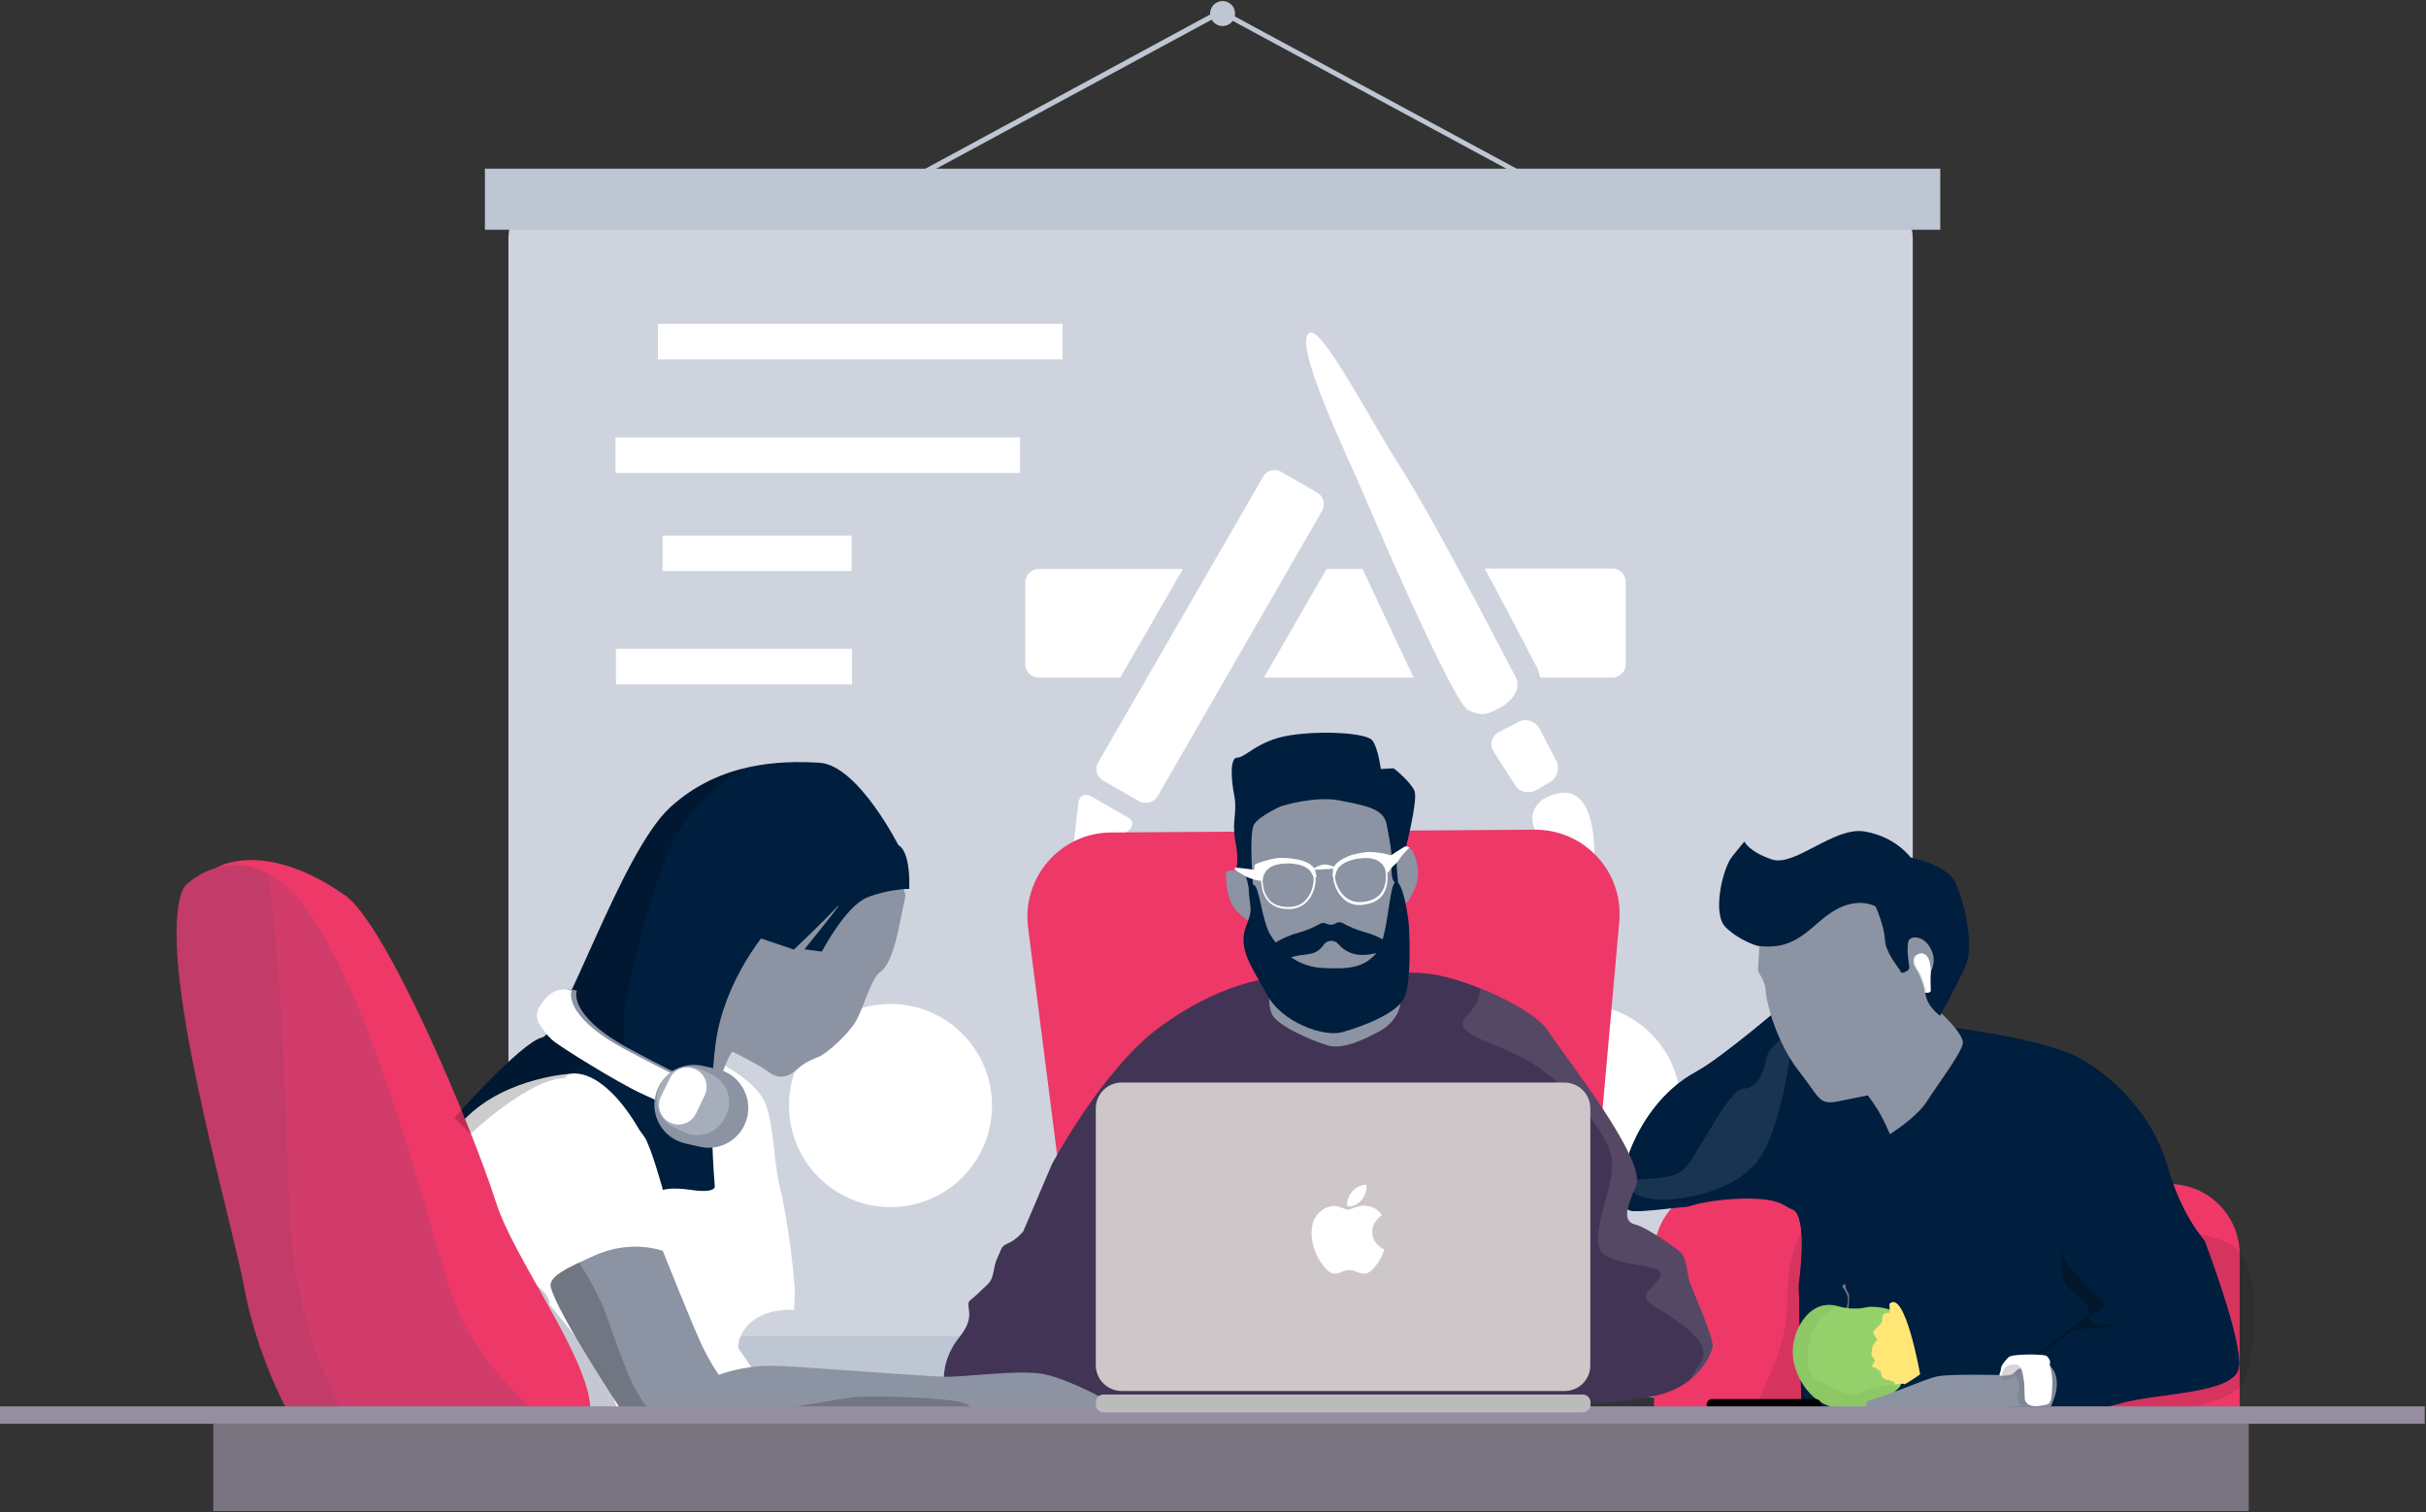 <svg width="1919" height="1196" xmlns="http://www.w3.org/2000/svg"><rect width="100%" height="100%" fill="#333333" stroke="none"/><g fill="none" fill-rule="evenodd"><path d="M717.606 692.307s7.967 32.465-17.129 90.622c-25.095 58.158-57.56 136.83-55.37 158.34l2.192 21.71-45.013-13.145s-68.315-33.062-57.56-93.41c10.954-60.35 96-188.017 172.88-164.117z" fill="#001E3E"/><path d="M717.606 692.307c-76.88-23.9-161.926 103.768-172.68 164.116-10.756 60.349 57.56 93.411 57.56 93.411l45.012 13.145-2.19-21.71c-2.192-21.709 30.273-100.381 55.368-158.34 24.897-58.157 16.93-90.622 16.93-90.622zM616.427 899.046c-4.58 32.464-8.564 51.784-8.564 51.784l-39.037-92.415s-5.577-36.448-3.585-38.44c1.991-1.992 61.145-58.357 102.174-33.261.2 0-46.407 79.668-50.988 112.332z"/><path d="M565.24 819.975c-1.991 1.992 3.586 38.44 3.586 38.44l39.037 92.415s3.983-19.32 8.564-51.784c4.581-32.465 51.187-112.133 51.187-112.133-41.228-25.295-100.382 31.07-102.373 33.062h-.001z" fill="#000"/><path d="M609.257 941.469s5.975 51.187 11.95 81.062c5.976 29.876 31.27 73.892 31.27 73.892l-66.722-3.186s-3.386-38.44-3.386-53.378c0-14.938-4.979-75.486 26.888-98.39z" fill="#838A96"/><g transform="translate(383 .043)"><path fill="#BEC6D3" d="M845.184 153.181L582.902 11.471l-261.884 141.71-1.979-3.563L582.902 6.72l.79.791 263.075 142.106z"/><path d="M1086.499 1094.086H62.69a43.378 43.378 0 0 1-30.806-12.718 43.43 43.43 0 0 1-12.708-30.825v-861.34c0-24.147 19.384-43.542 43.514-43.542h1023.811c24.13 0 43.514 19.397 43.514 43.545v861.736c0 23.75-19.383 43.148-43.514 43.148l-.002-.004z" fill="#CED3DE"/><path d="M137.46 256.099H457.5v28.104H137.46v-28.104zm-33.627 89.855h320.04v28.105h-320.04v-28.105zm186.775 105.7H141.075v-28.106H290.61l-.002 28.106zm.354 89.625H104.24v-28.104h186.722v28.104z" fill="#FFF" fill-rule="nonzero"/><ellipse fill="#FFF" cx="321.413" cy="874.397" rx="80.307" ry="80.356"/><ellipse fill="#FFF" cx="593.584" cy="874.397" rx="80.307" ry="80.356"/><ellipse fill="#FFF" cx="866.151" cy="874.397" rx="80.307" ry="80.356"/><path d="M.583 133.389h1151.19v48.292H.583V133.39zm0 923.488h1151.19v48.293H.583v-48.293z" fill="#BEC6D3" fill-rule="nonzero"/><ellipse fill="#BEC6D3" cx="584.09" cy="10.678" rx="9.889" ry="9.895"/></g><path d="M811 525.25v-64.495a10.636 10.636 0 0 1 10.686-10.684h114l-49.478 85.863h-64.126c-6.332 0-11.082-4.748-11.082-10.684zm81.146 132.159l-36.417 24.533c-4.75 3.164-8.314 1.186-7.52-4.748l4.75-41.943c.79-5.936 5.54-8.31 10.686-5.145l28.104 16.223c5.147 2.376 5.147 7.52.397 11.08zm8.707-23.741l-28.102-16.223c-5.147-2.77-7.127-9.496-3.959-14.642L999.02 377.266c2.773-5.145 9.5-7.122 14.648-3.957l28.102 16.223c5.147 2.77 6.731 9.496 3.96 14.641L915.5 630.108c-2.772 4.748-9.5 6.33-14.647 3.56zm98.96-97.734l49.478-85.863h28.5l40.376 85.863H999.812zm161.499 25.72c-11.084-5.54-67.292-134.533-81.542-168.165-14.25-33.634-57.792-123.057-43.938-130.18 9.898-5.145 45.917 65.288 72.835 107.626 26.916 42.337 83.124 151.15 89.853 163.813 6.73 12.266-6.73 22.948-14.25 26.115-7.125 3.56-11.48 6.33-22.958.79zm37.208 59.353l-17.02-26.512c-3.564-5.539-1.584-12.266 3.959-15.43l16.229-8.31c5.54-2.77 12.666-.398 15.832 5.145l13.458 25.717c3.168 5.936.793 13.059-4.352 16.619l-11.481 6.726c-5.937 3.167-13.457 1.584-16.625-3.955zm62.146 70.036c-3.563-11.475-30.479-11.87-42.749-28.886-12.272-17.014-1.98-25.72 1.978-29.675 49.48-27.698 40.771 58.56 40.771 58.56zM1286 525.25a10.636 10.636 0 0 1-10.688 10.684h-57c-.792-3.164-1.583-6.726-3.563-9.893-1.582-2.768-5.145-9.89-10.29-19.783-7.521-14.245-18.21-34.82-30.084-56.582h100.935a10.645 10.645 0 0 1 10.688 10.684v64.89h.002z" fill="#FFF" fill-rule="nonzero"/><path d="M1364.112 936.49h351.734c30.872 0 55.768 24.896 55.768 55.767v167.303h-463.27V992.257c0-30.672 25.096-55.767 55.768-55.767z" fill="#ED3868" fill-rule="nonzero"/><path d="M1740.942 936.49h-376.83c-30.871 0-55.768 24.896-55.768 55.767v167.303h488.366V992.257c0-30.672-24.897-55.767-55.768-55.767zM1775 1093.436c-7.967 16.53-65.328 25.693-65.328 25.693s-306.523 5.776-318.473 1.792c-11.95-3.983 22.307-40.63 22.706-89.826.597-60.348 21.112-62.539 21.112-62.539 53.975-38.639 288.995-.597 324.846 13.743 35.652 13.742 23.104 94.606 15.137 111.137z"/><path d="M1759.664 981.9c-35.85-14.14-270.672-52.381-324.847-13.742 0 0-20.514 2.19-21.112 62.54-.398 49.393-34.655 85.841-22.705 89.825 11.95 3.983 318.473-1.793 318.473-1.793s57.361-9.162 65.328-25.693c8.166-16.132 20.714-96.996-15.137-111.137z" fill="#000" opacity=".1"/><path d="M1743.73 981.303s-18.124-19.718-28.88-57.56c-10.555-37.843-39.435-69.71-69.709-86.44-30.274-16.73-110.739-25.693-110.739-25.693-39.435-25.693-119.9-19.718-119.9-19.718s-51.784 44.614-72.896 56.166c-53.179 28.88-70.108 104.963-51.984 109.544 13.146 3.186 92.814-13.942 127.868-1.195 13.543 4.979 5.377 59.95 5.377 59.95l2.191 100.58s163.718 11.752 177.46-.398l.797-.796c16.531.796 49.793 1.394 71.9-5.179 30.275-9.162 92.615-7.568 95.602-28.88 2.988-21.31-27.087-100.381-27.087-100.381z" fill="#001E3E"/><path d="M1534.402 811.41s80.465 9.163 110.74 25.694c30.273 16.73 59.153 48.597 69.709 86.44 10.556 37.842 28.88 57.56 28.88 57.56s30.273 78.871 27.286 100.182c-2.988 21.312-65.129 19.718-95.602 28.88-30.473 9.162-59.154-5.975-72.896 5.975-13.743 11.95-177.46.398-177.46.398l-2.192-100.58s8.365-54.971-5.377-59.95c-35.054-12.748-114.722 4.381-127.868 1.194-18.124-4.58-1.195-80.863 51.984-109.543 21.112-11.353 72.896-56.166 72.896-56.166s80.465-5.776 119.9 19.917v-.001z" fill="#001E3E"/><path d="M1418.286 817.585s-5.377 56.963-21.908 91.02c-16.73 34.059-63.735 39.436-78.075 40.233-14.34.797-30.274-3.784-28.88-12.15 1.594-8.364 32.664.797 44.814-14.34 12.149-15.136 33.46-61.344 45.41-61.344 11.95 0 15.934-15.933 18.125-25.693 2.19-9.958 31.07-28.083 31.07-28.083l-10.556 10.357z" fill="#FFF" opacity=".1"/><path d="M1584.394 1090.448s28.083-19.718 37.843-25.095c9.759-5.378 14.34-14.34 25.692-14.34 11.353 0 20.515-1.594 24.3-2.988 3.783-1.593-16.731 2.987-18.922-3.784-2.19-6.772 15.934-6.772 9.959-14.34-5.976-7.57-31.071-28.084-31.868-39.436-.796-11.353-3.784 21.908 5.378 28.88 9.162 6.771 21.311 17.526 12.946 22.705-8.365 5.178-28.88 22.705-65.328 48.398z" fill="#01172B"/><path d="M1392.793 730.946s-2.191 34.058-2.191 36.448c0 2.39 5.776 7.37 6.174 17.129.597 9.76 9.162 41.029 26.091 62.54 17.129 21.709 15.336 27.286 31.867 23.9 16.532-3.386 22.706-4.581 22.706-4.581s6.174 7.967 10.158 15.336c3.983 7.37 7.369 15.336 7.369 15.336s21.112-13.145 29.079-25.693c7.966-12.548 26.09-36.448 28.481-45.41 2.19-9.163-25.693-32.466-25.693-32.466l7.967-50.589s-19.917-29.676-60.946-38.041c-40.63-8.565-73.693 1.792-81.062 26.091z" fill="#8C93A2"/><path d="M1390.004 748.075s-14.14-3.984-25.095-14.739c-10.755-10.755-2.191-46.606 5.178-55.768 7.37-9.161 9.76-11.95 9.76-11.95s3.385 7.967 21.709 14.141c18.124 6.175 48.996-26.091 73.295-22.108 24.498 3.984 36.448 20.515 36.448 20.515s26.689 5.776 34.058 17.726c7.37 11.95 17.128 51.784 9.162 68.913-7.967 17.129-19.917 38.639-19.917 38.639s-13.743-9.76-11.353-22.108c2.19-12.548 9.76-17.726 4.58-29.676-5.178-11.95-16.53-11.95-18.124-7.37-1.792 4.581 0 17.13.598 20.515.597 3.386-6.772 5.776-6.772 3.983 0-1.792-11.95-14.14-12.548-25.693-.597-11.352-7.369-26.09-7.369-26.09s-13.145-7.968-31.867 2.788c-19.12 10.755-28.88 32.863-61.743 28.282z" fill="#001E3E"/><path d="M1318.303 983.892s2.19-23.502 16.73-29.278c14.34-5.776 58.357-10.158 73.892-2.59 15.536 7.57 15.336 14.54 13.743 22.507-1.394 8.166-100.98 21.112-104.365 9.361zm-67.12 78.473h-395.95l-42.026-328.83c-4.979-39.635 25.693-74.888 65.727-75.087l335.203-2.19c39.236-.2 70.307 33.46 66.722 72.696l-29.676 333.411z" fill="#ED3868" fill-rule="nonzero"/><path d="M832.129 920.755s40.033-75.485 85.444-108.548c45.41-33.062 85.244-41.427 110.937-39.834 25.693 1.793 75.088-6.174 104.565-1.792 29.676 4.58 80.863 27.884 91.618 45.012 10.755 17.129 78.473 101.776 69.311 122.29-9.162 20.515-9.162 28.482-.597 30.673 8.564 2.19 25.095 13.743 33.46 19.917 8.565 6.174 6.772 17.726 10.158 26.689 3.386 8.962 19.32 44.415 17.726 50.589-1.792 6.174-9.76 27.884-40.431 37.046-30.673 9.162-87.635 7.369-87.635 7.369l-353.129-1.793s-77.278 1.195-101.178-7.966c-23.9-9.162-25.693-8.565-25.693-8.565s-1.793-17.128 12.547-34.655c14.141-17.726 2.789-24.498 8.565-29.08 5.776-4.58 6.771-6.173 13.145-11.95 6.174-5.775 3.983-12.547 7.967-21.111 3.983-8.565 2.788-9.162 9.162-11.95 6.174-2.789 11.352-9.162 11.352-9.162l22.706-53.179z" fill="#423454"/><path d="M1345.19 1078.299c12.15-16.73-21.31-35.652-35.65-44.814-14.34-9.161-4.581-11.352 2.987-22.705 7.568-11.353-22.705-7.568-41.627-17.527-18.92-9.958 9.162-55.37 3.785-78.871-5.378-23.502-41.627-64.531-73.494-79.668-31.867-15.137-54.573-18.921-39.436-33.46 5.975-5.578 8.365-12.947 9.162-19.719-13.344-5.377-26.888-9.56-37.643-11.153-29.676-4.581-79.07 3.386-104.564 1.792-25.494-1.593-65.328 6.772-110.938 39.834-45.411 33.063-85.444 108.548-85.444 108.548l-22.706 53.776s-5.178 6.174-11.352 9.162c-6.175 2.788-5.179 3.386-9.162 11.95-3.984 8.564-1.793 15.336-7.967 21.112-6.174 5.776-7.37 7.37-13.145 11.95-5.776 4.581 5.776 11.353-8.564 29.08-14.142 17.725-12.548 34.655-12.548 34.655s1.792-.598 25.693 8.564c23.9 9.162 101.178 7.967 101.178 7.967l353.129 1.792s56.962 1.793 87.635-7.369c9.36-2.788 16.53-6.772 22.108-10.954 2.19-4.382 4.979-8.963 8.564-13.942h-.001z"/><path d="M1200.992 834.913c31.867 15.137 68.315 56.166 73.493 79.668 5.179 23.502-22.705 69.112-3.784 78.871 18.921 9.959 49.394 5.975 41.627 17.527-7.569 11.353-17.527 13.743-2.988 22.706 14.34 9.161 47.801 28.083 35.652 44.813a89.867 89.867 0 0 0-8.365 13.543c12.746-9.759 17.128-21.709 18.323-26.09 1.793-6.175-14.14-41.428-17.726-50.59-3.585-9.162-1.792-20.515-10.158-26.689-8.564-6.174-25.095-17.726-33.46-19.917-8.365-2.19-8.565-10.157.597-30.672 9.162-20.515-58.556-105.162-69.31-122.29-6.972-10.955-30.275-24.3-53.976-33.86-.797 6.772-3.187 14.142-9.162 19.718-15.336 14.34 7.37 18.125 39.237 33.262z" fill="#FFF" opacity=".1"/><path d="M1005.008 780.34s-2.987 12.946 1.195 21.909c4.183 9.162 31.47 20.913 44.415 24.697 12.946 3.784 33.063-7.17 41.428-11.751 8.365-4.58 18.124-15.934 15.137-27.685-3.187-11.75-95.801-14.738-102.175-7.17z" fill="#8C93A2"/><path d="M1018.552 631.361s-30.473 14.141-35.054 27.884c-4.581 13.743-4.581 29.676-4.581 29.676s-9.162-2.19-9.162 2.191c0 4.58 0 18.125 6.772 27.286 6.772 9.162 13.743 9.162 13.743 15.934 0 6.772 21.908 72.498 63.336 71.701 52.78-.996 54.97-67.12 57.162-71.701 2.19-4.581 0-20.515 0-20.515s1.792 4.581 8.564-11.352c6.772-15.934-2.59-32.067-4.78-32.067-2.191 0-11.353 6.374-11.353 6.374s3.187-17.527.797-24.299c-1.992-6.772-46.805-34.656-85.444-21.112z" fill="#8C93A2"/><path d="M978.12 688.124s7.569-3.784 9.959 16.93c.398 2.788 3.386-3.585 3.386-2.59 0 2.79-3.984-43.817.597-50.588 4.581-6.772 21.112-14.142 21.112-14.142s26.69-8.564 46.606-4.58c19.917 3.983 34.656 6.174 37.046 18.722 2.19 12.547 4.58 20.514 3.983 34.655-.597 14.141 5.179 11.95 5.179 11.95s-2.191-17.726-.598-19.917c1.793-2.19 6.174-6.174 6.174-6.174s10.158-39.236 7.37-46.606c-2.789-7.37-16.532-18.124-16.532-18.124l-10.157.597s-2.191-17.128-6.772-22.705c-4.58-5.776-39.236-7.967-64.93-3.984-25.692 3.984-35.253 17.727-42.024 17.727-4.78 0-5.577 12.946-1.992 31.07 1.593 7.967-.598 19.718-.398 24.299.398 14.54 3.983 15.934 1.991 33.46z" fill="#001E3E"/><path d="M984.295 737.12c1.195-5.377 5.178-12.348 4.979-17.925-.598-9.958-4.183-21.909 2.788-19.12 3.984 1.593 6.374 28.481 12.548 38.838 11.153 18.921 27.685 26.091 41.427 26.689 21.312 1.195 32.664-.399 42.424-11.353 9.759-10.954 9.958-53.776 15.336-56.564 5.377-2.59 10.357 26.688 10.755 35.85.398 9.162 1.992 44.216-4.183 56.365-6.174 12.15-33.66 22.307-48.597 26.49-14.739 4.183-48.2-7.967-59.552-29.676-10.158-18.921-21.51-33.262-17.925-49.594z" fill="#001E3E"/><path d="M1079.697 737.32c-7.37-1.992-13.344-4.78-17.527-7.17-1.792-.996-3.784-.996-5.577.199-2.39 1.394-4.979 1.394-7.568.199-1.593-.797-3.187-.797-4.98.199-4.182 2.39-10.157 5.178-17.526 7.17-15.735 4.382-23.303 11.95-23.303 11.95s6.373 10.955 20.913 6.573c7.966-2.39 16.73.199 22.904-9.162 2.789-3.983 8.764-4.183 11.751-.398 4.382 5.178 12.15 9.958 24.697 7.966 14.938-2.39 19.32-5.178 19.32-5.178s-7.37-7.967-23.104-12.348z" fill="#001E3E"/><path d="M1457.921 1018.548s3.386 4.58 3.784 7.967c.2 3.385-1.195 9.759-1.195 9.759l1.195-.2s.598-1.991.598-3.186c0-1.195.797-7.37.2-8.963-.598-1.593-2.391-4.78-2.59-5.377-.2-.598.199-2.39.199-2.39s-1.792-.598-1.992 0c0 .796-1.593.996-.199 2.39z" fill="#79747F"/><path d="M1495.763 1036.075s-11.352-3.785-19.717-1.992c-8.366 1.992-17.726.398-21.71-.797-3.983-1.195-12.348-2.987-21.112 3.386-8.763 6.374-23.104 28.083-9.56 53.975 13.543 25.892 34.855 23.502 39.436 23.702 4.58.199 14.937.398 20.912-2.39 5.976-2.789 15.735-11.752 18.125-14.34 2.39-2.59 2.788-7.17 2.788-7.17s-1.991-1.594-3.186-3.984c-1.195-2.39-1.793-.996-5.179-2.789-3.187-1.792-5.776-8.166-5.178-10.157.597-1.992.199-5.776-1.195-8.166-1.394-2.39-1.793-3.785-.2-6.573 1.395-2.788 4.78-3.386 4.183-6.373-.597-2.988-3.585-3.187-.797-6.772 2.988-3.585 5.776-8.166 2.39-9.56z" fill="#94D16B"/><path d="M1501.739 1086.465c-1.195-2.59-1.793-.996-5.179-2.789-3.187-1.792-5.776-8.166-5.178-10.157.597-1.992.199-5.776-1.195-8.166-1.394-2.39-1.793-3.785-.2-6.573 1.395-2.788 4.78-3.386 4.183-6.373-.597-2.988-3.585-3.187-.797-6.772 2.789-3.585 5.577-8.365 2.191-9.76 0 0-11.352-3.784-19.718-1.991-8.365 1.992-17.726.398-21.71-.797-.198 0-.597-.199-.796-.199-5.776 3.386-17.128 11.153-20.713 22.307-4.78 15.336-3.785 34.058 4.78 36.448 8.564 2.191 24.1 14.141 31.867 10.556 6.772-3.187 30.473-10.954 31.668-3.585l.996-.996c2.39-2.589 2.788-7.17 2.788-7.17s-1.792-1.394-2.987-3.983z"/><path d="M1469.274 1102.398c-7.768 3.785-23.303-8.166-31.867-10.556-8.565-2.19-9.76-21.112-4.78-36.448 3.585-11.153 14.937-18.921 20.713-22.307-4.182-1.195-12.15-2.39-20.116 3.585-8.763 6.374-23.104 28.083-9.56 53.975 13.743 25.892 34.855 23.502 39.436 23.702 4.58.199 14.937.398 20.912-2.39 5.179-2.59 13.544-9.959 17.13-13.345-1.196-7.17-24.897.598-31.868 3.784z" fill="#000" opacity=".05"/><path d="M1494.568 1031.295l.2 6.97s-5.378-.398-5.776 3.586c-.399 3.983-.2 4.182-2.59 6.373-2.19 2.19-4.78 5.178-4.78 5.178l1.195 3.187 2.191 2.789-1.394 1.792-2.39 3.386-.597 3.784s-.797 3.585.398 4.78c1.195 1.195 1.992 2.789 1.992 3.187 0 .398-2.39 4.581-2.39 4.581l2.788.996 4.58 3.386.2 3.186 1.593 1.793s2.191 1.195 2.789 1.195c.597 0 1.792.2 2.19.398.598.2 4.183 1.195 3.984 1.992-.2.797-.398 1.195.2 1.195.796 0 6.771-1.195 7.17-.2.199.997 12.746-7.767 12.746-7.767s-11.95-67.917-24.299-55.767z" fill="#FFE675"/><path d="M1584.793 1087.66s-42.225-1.195-52.382.996c-9.959 1.991-39.635 15.535-51.784 18.323-12.15 2.789 3.186 13.942 22.506 16.531 19.518 2.789 39.635 4.581 51.585 2.988 11.95-1.593 20.514-13.344 35.452-13.942 14.938-.597 32.067-.2 32.067-.2s9.56-17.924 1.593-29.277c-10.954-15.735-13.942-8.365-39.037 4.58v.001z" fill="#8C93A2"/><path d="M1436.212 1115.344h-81.86c-2.39 0-4.381-1.991-4.381-4.381s1.992-4.382 4.382-4.382h81.859c2.39 0 4.381 1.992 4.381 4.382-.199 2.39-1.991 4.381-4.381 4.381z" fill="#000"/><path d="M1518.07 754.647s-3.983.598-4.381 4.183c-.399 3.784.996 5.975 3.386 9.56 2.39 3.585 5.776 14.54 5.377 15.934-.398 1.394 2.988.996 3.187.398.2-.398-.398-10.556 0-13.344.398-2.789.797-17.328-7.568-16.73l-.001-.001z" fill="#EBECED"/><path d="M1519.266 754.05s-3.984.597-4.382 4.182c-.399 3.585.398 5.975 2.987 9.56 2.39 3.586 6.374 14.54 5.975 15.934-.199.797.399 1.394 1.395 1.394.796 0 1.792-.796 1.991-.996.2-.398-.398-10.556 0-13.344.2-2.788.399-17.328-7.966-16.73z" fill="#FFF"/><path d="M1579.017 1083.876s14.14-1.793 15.137 2.788c.995 4.58 4.58 6.772 2.19 14.141-2.39 7.37.996 12.15 5.976 12.15 4.979 0 11.153 1.194 15.535-1.594 4.382-2.788 6.97-2.19 7.17-6.971.2-4.78 4.182-12.946 2.19-17.527-1.99-4.58-26.887-19.917-48.198-2.987z" fill="#01172B" opacity=".1"/><path d="M1592.162 1086.664c1.394-.996 3.983-4.382 5.577-4.183 1.991.399 2.39 4.98 2.788 7.17.398 2.191.797 4.78.797 7.569.199 9.56.199 9.76.796 10.954.598 1.195 2.789 5.179 11.751 3.785 8.166-1.395 8.963-.797 9.56-16.532.2-7.568-.995-11.75-1.991-15.336-.2-.796.398-2.788.199-3.386-.797-2.39-1.992-3.784-3.187-4.381-2.987-1.395-26.29-1.395-29.079.796-2.788 2.191-6.572 7.17-6.572 9.162 0 1.195-.598 3.386-1.195 4.581-.2.598.199 1.394.996 1.394 2.589-.199 7.767-.199 9.56-1.593z" fill="#FFF"/><path d="M1582.602 1089.85s1.593-7.568 4.979-9.36c3.386-1.793 7.768-1.594 9.162-.399 1.394 1.195 3.983 2.39 1.991 5.776-2.39 3.386-16.132 7.967-16.132 3.984v-.001z" fill="#79747F" opacity=".3"/><path d="M554.286 833.519s39.237 15.336 50.39 37.643c7.17 14.34 7.37 49.195 12.349 68.315 2.987 11.353 9.36 47.403 11.75 81.46l-.597 15.138c-35.452-1.395-45.41 21.31-44.016 30.473l20.913 30.473-54.374-.598s-38.24-13.743-39.037-17.128c-.797-3.386-62.34-169.295-62.34-169.295l104.962-76.481z" fill="#FFF"/><path d="M547.515 783.925s-12.747 27.287-32.465 31.668c-19.718 4.183-35.85 6.772-35.85 6.772s13.742 34.257 35.85 47.004c22.307 12.747 35.054 23.9 44.415 20.515 9.36-3.386 5.178-13.743 9.36-31.668 4.183-17.926 10.358-26.49 10.358-26.49s21.31 10.357 29.078 16.332c7.768 5.975 15.337 3.386 20.515-.797 5.178-4.182 6.97-6.771 18.324-11.153 7.17-2.788 24.1-18.324 30.074-28.68 5.975-10.357 11.751-33.461 19.12-38.64 11.353-7.966 15.337-40.232 19.718-58.954 4.382-18.722-97.394-105.958-155.551-35.85-58.357 69.908-22.307 93.809-12.946 109.941z" fill="#8C93A2"/><path d="M709.041 667.81s-60.149 6.572-72.298 22.705c-12.15 16.132-38.838 50.39-38.838 50.39l30.074 10.157s21.112-19.917 33.062-32.664-24.697 32.465-24.697 32.465l13.743 1.793s18.722-35.851 35.85-42.822c17.13-6.772 33.262-6.772 33.262-6.772s1.793-31.867-10.158-35.253v.001z" fill="#001E3E"/><path d="M711.432 670s-32.465-64.93-63.337-66.722c-30.87-1.793-78.672-.598-117.908 35.253-39.237 35.85-84.448 177.859-101.378 182.042-16.93 4.182-69.311 63.535-69.311 63.535l12.747 12.747s51.386-48.797 78.672-43.618c27.286 5.178 53.776 38.44 58.954 46.207 5.179 7.768 14.54 41.826 14.54 41.826s5.178-2.59 23.104 0c17.925 2.589 17.925-2.59 17.925-2.59s-5.975-66.721.797-114.522c6.771-47.801 38.44-88.83 53.775-101.776 15.536-12.747 90.424-47.204 91.42-52.382z" fill="#001E3E"/><path d="M454.303 849.054s-52.98 1.792-86.44 35.85c-19.12 19.718-19.12 63.137-27.286 100.382-8.166 36.847-15.137 79.868 6.572 110.739 5.179 7.37 10.357 13.145 15.336 15.734 19.718 10.357 94.407 7.37 94.407 7.37s44.216 6.174 46.606-18.722c2.59-24.697-1.195-89.229-1.195-89.229s-28.481-26.29-6.174-20.315l22.307 5.975s-3.386-29.875 2.589-51.386c5.975-21.51-31.668-96.398-66.722-96.398z" fill="#FFF"/><path d="M524.212 989.27s23.502 58.755 30.473 73.693c6.97 14.937 13.942 24.498 13.942 24.498s18.124-7.37 41.427-7.17c24.896.398 56.963 3.983 134.041 8.564 16.73.996 61.743-5.975 81.66-1.992 19.917 3.983 62.739 25.892 59.751 28.88-2.987 2.987-95.601 4.979-121.494 1.991l-25.892-2.987-201.161 5.975-43.818-2.988s-51.983-78.273-57.36-99.585c-2.192-8.564 13.343-15.535 34.057-24.896 12.946-5.975 33.062-10.556 54.374-3.983z" fill="#8C93A2"/><path d="M400.925 989.867s15.934 20.913 25.295 28.282c9.36 7.37 8.365 13.544 8.365 13.544l43.22 53.178 11.353 31.868-21.312 7.369s-63.933 36.846-51.784 2.59c21.71-61.146-15.137-136.831-15.137-136.831z" fill="#8C93A2" opacity=".5"/><path d="M273.058 708.24c32.266 22.706 98.788 178.855 119.303 242.789 20.315 63.934 131.452 194.39 37.444 189.212-94.008-5.179-135.436-174.673-135.436-174.673l-95.402-200.166-27.685-79.07c.2 0 36.847-23.502 101.776 21.909v-.001z" fill="#ED3868"/><path d="M144.793 703.062c1.195-2.788 11.551-12.547 26.688-16.73 19.519-5.577 47.403-2.19 73.892 36.647 47.204 68.714 86.241 215.502 108.947 292.183 22.904 76.481 90.423 110.34 81.46 126.672-8.963 16.332-130.855 19.917-162.324 19.917-31.468 0-69.31-83.85-80.066-142.407-10.755-58.556-71.502-262.307-48.597-316.282z" fill="#D13C6B"/><path d="M354.32 1015.162c-22.905-76.482-61.743-223.27-108.947-292.183-11.352-16.332-22.705-26.49-33.66-32.265 14.938 103.369 14.54 240 19.32 290.19 9.56 99.586 50.789 155.752 74.091 180.05 48-1.593 123.685-6.572 130.855-19.32 8.764-16.331-58.755-49.99-81.66-126.472h.001z"/><path d="M211.714 690.714c-14.938-7.768-29.08-7.569-40.233-4.382-15.137 4.382-25.294 13.942-26.688 16.73-22.905 53.975 37.643 257.527 48.398 316.083 10.755 58.556 48.597 142.407 80.066 142.407 6.971 0 18.125-.2 31.47-.598-23.304-24.498-64.532-80.664-74.092-180.05-4.382-50.19-3.984-186.821-18.921-290.19z" fill="#423454" opacity=".1"/><path d="M648.095 603.278c-16.53-.996-38.041-.996-60.547 4.78-17.129 11.154-38.042 27.685-49.992 48.598-22.506 39.236-45.212 140.016-43.817 149.975 1.394 9.958-.598 35.253-.598 35.253s-34.456-4.382-46.407 10.954c1.594 0 2.988 0 4.382.399 27.286 5.178 53.776 38.44 58.955 46.207 5.178 7.768 14.539 41.826 14.539 41.826s5.178-2.59 23.104 0c17.925 2.589 17.925-2.59 17.925-2.59s-5.975-66.721.797-114.522c6.771-47.801 38.44-88.83 53.776-101.776 15.336-12.747 90.423-47.403 91.22-52.382 0 0-32.664-64.93-63.337-66.722z"/><path d="M492.942 841.884s1.992-25.295.597-35.253c-1.394-9.959 21.312-110.938 43.818-149.975 11.95-20.913 33.062-37.444 49.992-48.598-19.32 4.98-39.237 14.141-57.361 30.672-39.237 35.85-84.449 177.86-101.378 182.042-16.93 4.182-69.112 63.336-69.112 63.336l12.747 12.747s46.207-43.818 74.29-44.017c11.95-15.336 46.407-10.954 46.407-10.954z" fill="#000" opacity=".2"/><path d="M456.295 783.527s-7.967 19.519 42.622 46.606c50.59 27.087 73.095 35.85 73.095 35.85l-12.946 20.913s-31.27-14.54-48.199-22.307c-16.93-7.767-63.734-36.448-70.108-42.224-6.373-5.776-13.543-17.726-13.543-17.726s8.564-27.286 29.079-21.112z" fill="#8C93A2"/><path d="M452.112 783.527s-7.967 19.519 42.622 46.606c50.59 27.087 73.096 35.85 73.096 35.85l-12.946 20.913s-31.27-14.54-48.2-22.307c-16.929-7.767-63.734-36.448-70.107-42.224-3.386-2.987-6.971-7.767-9.56-11.75-2.789-3.984-2.988-9.163-.797-13.345 4.182-7.569 12.348-17.926 25.892-13.743z" fill="#FFF"/><path d="M591.133 883.311c-3.784 16.93-20.714 27.685-37.643 23.701l-11.353-2.589c-16.93-3.784-27.685-20.713-23.701-37.643 3.784-16.93 20.713-27.685 37.643-23.701l11.353 2.589c16.929 3.784 27.485 20.714 23.7 37.643h.001z" fill="#8C93A2"/><path d="M574.402 882.116l-.995 1.992c-5.776 11.95-20.316 17.129-32.266 11.353l-7.967-3.785c-11.95-5.776-17.128-20.315-11.352-32.265l.995-1.992c5.776-11.95 20.316-17.129 32.266-11.353l7.967 3.785c12.15 5.776 17.128 20.315 11.352 32.265z" fill="#A6AEBC"/><path d="M557.473 866.382l-6.97 14.34c-3.785 7.768-12.947 10.954-20.515 7.17-7.768-3.784-10.955-12.946-7.17-20.514l6.97-14.34c3.785-7.768 12.946-10.955 20.515-7.17 7.568 3.584 10.755 12.746 7.17 20.514z" fill="#FFF"/><g><path d="M825.556 1086.863c-19.917-3.983-64.73 7.569-81.261 6.573-77.08-4.382-109.345-12.747-134.241-13.146-23.104-.398-41.427 7.17-41.427 7.17s-6.971-9.56-13.942-24.497c-6.971-14.938-30.473-73.693-30.473-73.693-21.312-6.573-41.229-1.992-54.374 3.983-3.983 1.793-7.967 3.585-11.552 5.378 8.166 12.547 16.73 28.282 22.905 45.41 13.344 38.241 22.705 64.73 38.041 75.486l17.727 1.195 51.585-1.593c37.842-5.577 80.066-13.743 90.821-14.34 18.921-.996 66.722.995 79.668 3.983 6.971 1.593 12.946 5.975 17.129 9.76 35.054 1.592 106.755-.2 109.344-2.79 2.789-2.987-40.033-24.896-59.95-28.879z"/><path d="M480.992 1044.041c-5.975-17.327-14.739-32.863-22.905-45.41-14.54 6.97-24.299 12.747-22.506 19.518 5.378 21.312 57.36 99.585 57.36 99.585l26.092 1.793c-15.336-10.755-24.697-37.245-38.041-75.486zm198.174 60.747c-10.755.598-52.78 8.764-90.822 14.34l149.577-4.381 25.892 2.987c3.187.399 7.37.598 12.15.797-4.183-3.784-10.158-8.166-17.129-9.76-12.946-2.987-60.747-4.978-79.668-3.983z" fill="#000" fill-rule="nonzero" opacity=".2"/></g><g><path fill="#968EA0" d="M-.004 1112.356h1918.008v13.743H-.004z"/><path fill="#79747F" d="M168.693 1125.9h1610.091v69.311H168.693z"/></g><path d="M1080.693 673.983c-1.593.2-4.581.598-7.967 1.395-2.788.597-5.577 1.394-8.166 2.788-3.983 1.793-7.568 4.183-9.36 7.37-2.39-.997-6.175-1.992-7.968-1.793-1.792.199-5.776 1.593-7.767 2.987-2.789-4.182-8.764-6.174-14.54-7.17-.796-.199-1.593-.199-2.39-.398-4.182-.598-8.166-.598-9.958-.598-5.179 0-20.116 4.183-20.316 5.975-.199 1.793-.199 6.374.399 7.17.796.797 2.589 2.39 3.186 3.586.2.398.797.796 1.395.796 0 .399.199.598.199.996s.199.797.199.996c0 .597.797 6.772 1.793 8.564 0 .2.199.399.398.797 1.394 3.187 5.377 11.751 20.116 11.552h1.195c16.133-1.195 19.519-17.925 19.519-22.506 0-.996 0-1.793-.2-2.789h.996l-.995-4.58c0-.2-.2-.399-.399-1.196l7.37-.398 7.17-.398c0 .796-.2.995-.2 1.394l-.398 4.78h.598c0 .797 0 1.593.199 2.788.597 4.581 6.174 20.913 22.307 19.718.398 0 .797-.199 1.195-.199 14.738-1.793 17.328-10.755 18.324-14.141.199-.398.199-.797.199-.797.796-1.992.796-8.166.597-8.763V690.116c.797-.199 1.394-.597 1.594-1.195.398-1.195 1.991-3.187 2.589-3.983.597-.797 0-5.378-.399-7.17-.199-2.39-15.535-4.382-20.514-3.785zm-41.627 22.307c0 4.382-3.186 20.913-19.32 21.112-13.941.2-17.526-7.568-18.721-10.556-.2-.398-.398-.796-.598-.995-.597-1.195-1.394-5.378-1.593-7.768 0-.398-.2-.797-.2-1.195v-.398h.4c-.4-6.374 4.78-10.955 9.958-12.349 7.967-2.19 20.514-1.792 26.688 3.983 1.594 1.594 2.988 4.581 3.187 5.378.2.797.2 1.793.2 2.788h-.001zm57.162-5.975v1.195c0 2.39 0 6.772-.597 7.967-.2.2-.2.598-.399.996-.995 3.187-3.386 11.353-17.128 12.946-15.934 1.793-21.311-13.743-21.909-18.124-.2-.996-.2-1.793-.2-2.59h.2s.797-4.182 2.39-6.174c5.178-6.373 17.527-8.763 25.892-7.568 5.378.796 11.154 4.58 11.552 10.954h.2v.398h-.001z" fill="#FFF" fill-rule="nonzero"/><path d="M1096.03 679.361s14.538-9.76 15.733-9.959c1.196-.199 3.187.996 3.187.996s-5.975 5.577-7.967 9.162c-1.991 3.585-7.568 7.569-7.568 7.569l-3.386-7.768h.001zm-118.706 8.963s-1.793-1.992.398-1.992c3.983 0 13.344 1.792 15.336 1.394 2.788-.597 4.78 6.374 4.382 8.365-.2 1.992-11.552-2.589-11.552-2.589l-8.564-5.178z" fill="#FFF" fill-rule="nonzero"/><path d="M1237.639 1100.207h-350.34c-11.353 0-20.515-9.161-20.515-20.514V876.739c0-11.353 9.162-20.515 20.515-20.515h350.14c11.354 0 20.515 9.162 20.515 20.515v202.954c.2 11.353-8.962 20.514-20.315 20.514z" fill="#CDC7C9"/><path d="M1251.98 1102.996H872.958c-3.386 0-6.175 2.788-6.175 6.174v1.793c0 3.386 2.789 6.174 6.175 6.174h379.02c3.386 0 6.175-2.788 6.175-6.174v-1.793c0-3.386-2.789-6.174-6.175-6.174h.002z" fill="#BCBBBB"/><g fill="#FFF"><path d="M1040.46 962.98c-5.975 10.356-2.19 26.09 4.382 35.452 3.386 4.78 6.573 8.962 11.154 8.962h.199c2.19 0 3.784-.796 5.178-1.394 1.594-.797 3.386-1.394 6.175-1.394 2.589 0 4.182.796 5.776 1.394 1.593.598 3.186 1.394 5.576 1.394 5.179 0 8.366-4.78 11.154-8.763 2.987-4.183 4.382-8.365 4.78-9.959 0-.199 0-.597-.398-.796-.996-.399-8.764-3.984-8.963-13.544 0-7.768 5.975-11.95 7.17-12.747.2 0 .2-.2.2-.398v-.399c-4.183-6.174-10.557-6.97-13.146-7.17h-1.195c-2.987 0-5.975 1.195-8.166 1.992-1.593.597-2.987 1.195-3.983 1.195s-2.39-.598-3.984-1.195c-2.19-.797-4.58-1.793-7.17-1.793H1055c-5.776.399-11.353 3.785-14.54 9.162v.001z"/><path d="M1080.095 937.087c-3.585.2-7.966 2.39-10.556 5.378-2.19 2.589-4.381 6.772-3.784 11.153 0 .2.2.399.598.598h.796c3.585 0 7.37-1.992 9.959-5.179 2.788-3.386 4.182-7.568 3.784-11.552-.2-.199-.597-.398-.797-.398z"/></g></g></svg>